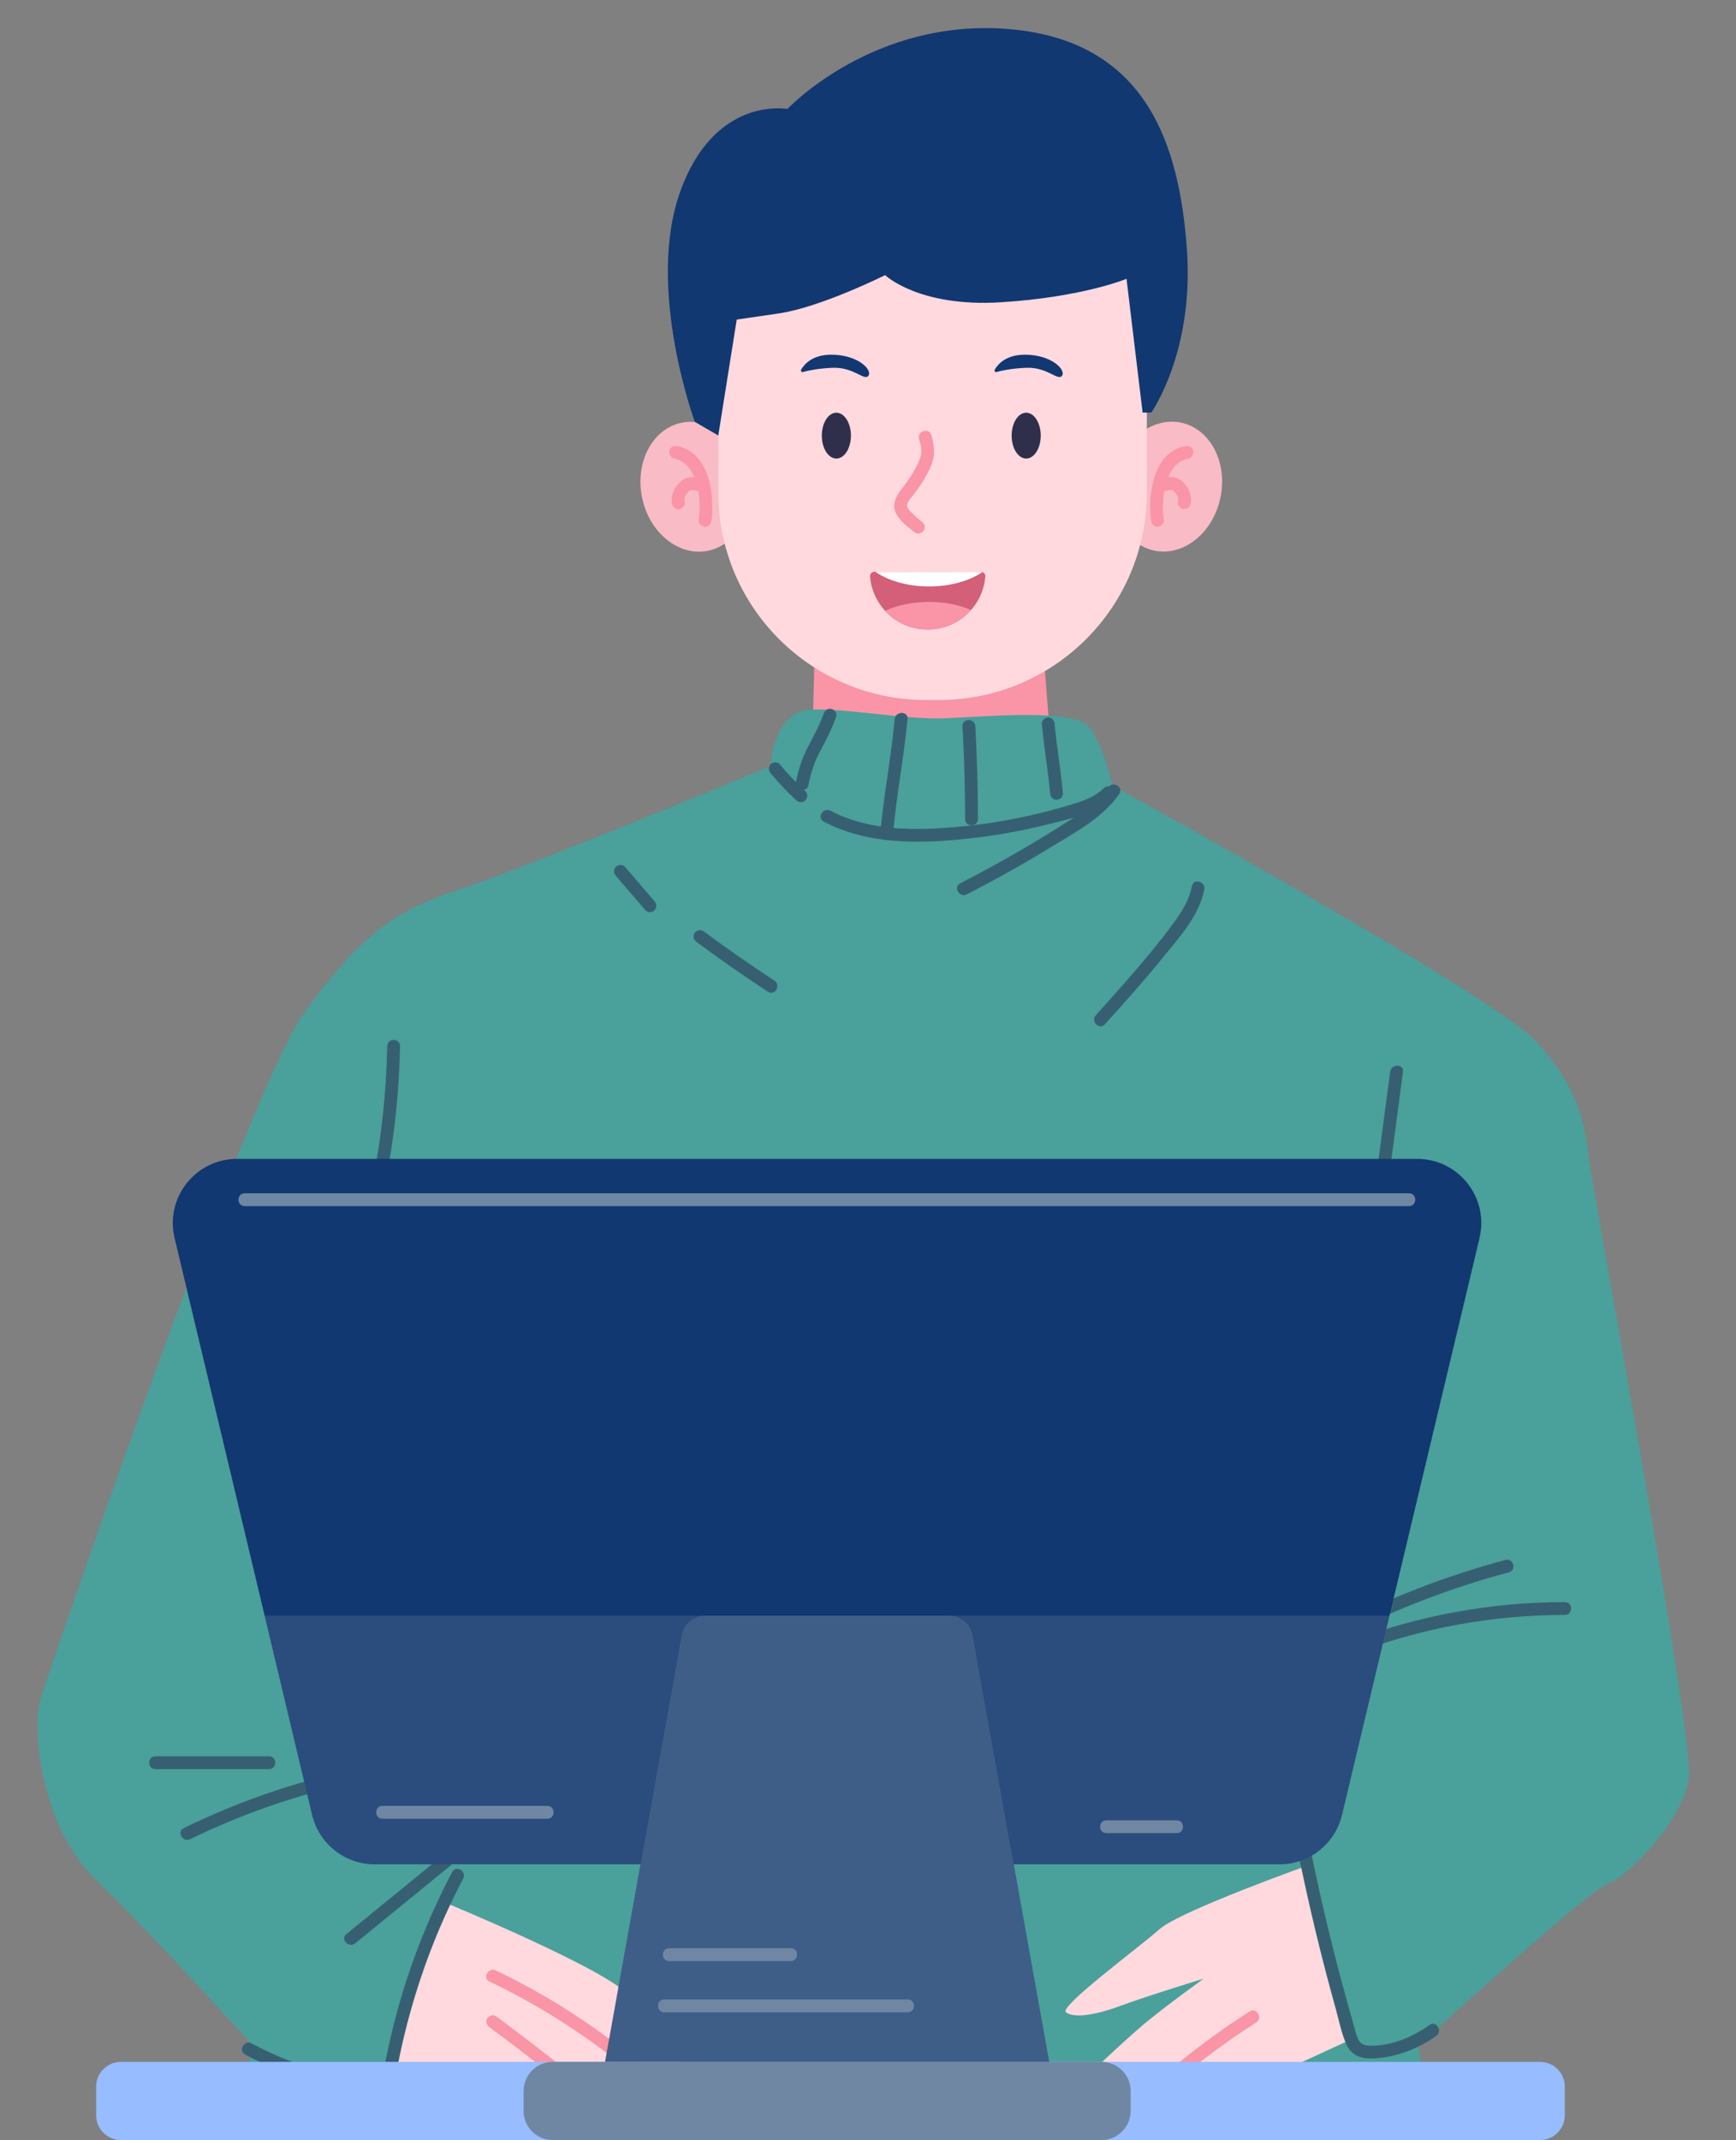 <svg width="185" height="228" viewBox="0 0 185 228" fill="none" xmlns="http://www.w3.org/2000/svg">
<rect x="0" y="0" width="185" height="228" fill="#808080" stroke="none"/>
<g clip-path="url(#clip0_287_1364)">
<path d="M119.034 104.488C105.97 107.706 94.785 112.017 87.913 105.326C81.046 98.628 69.856 93.806 74.168 86.453L86.544 80.295L86.812 69.237H111.183L112.016 80.016L121.266 86.683C121.266 86.683 132.111 101.269 119.04 104.488H119.034Z" fill="#F995A6"/>
<path d="M75.46 58.678C78.565 58.037 80.45 54.464 79.67 50.697C78.89 46.93 75.74 44.396 72.635 45.037C69.53 45.678 67.645 49.251 68.425 53.018C69.205 56.785 72.355 59.319 75.46 58.678Z" fill="#F9BBC6"/>
<path d="M71.82 48.84C73.012 49.059 73.748 50.061 74.113 51.16C74.569 52.532 74.642 54.008 74.46 55.435C74.411 55.799 74.807 56.115 75.141 56.115C75.549 56.115 75.78 55.799 75.822 55.435C76.175 52.666 75.561 48.148 72.179 47.523C71.814 47.456 71.443 47.62 71.34 48.002C71.249 48.336 71.455 48.774 71.82 48.84Z" fill="#F995A6"/>
<path d="M74.88 51.008C74.88 51.008 74.819 51.008 74.795 51.008C74.734 51.002 74.734 51.008 74.795 51.008C74.855 51.014 74.855 51.014 74.795 51.008C74.764 51.008 74.734 50.996 74.709 50.99C74.624 50.972 74.533 50.954 74.448 50.935C74.223 50.887 73.998 50.844 73.767 50.838C73.244 50.814 72.781 51.045 72.41 51.403C71.784 52.004 71.437 52.891 71.638 53.753C71.717 54.099 72.137 54.342 72.477 54.233C72.842 54.117 73.043 53.765 72.958 53.395C72.958 53.37 72.927 53.304 72.933 53.279C72.921 53.316 72.952 53.449 72.946 53.322C72.946 53.249 72.946 53.176 72.946 53.109C72.952 52.97 72.909 53.273 72.946 53.134C72.952 53.103 72.958 53.067 72.97 53.036C72.988 52.964 73.019 52.897 73.037 52.83C72.988 53 73.007 52.903 73.037 52.848C73.049 52.818 73.067 52.788 73.085 52.757C73.122 52.69 73.159 52.63 73.201 52.569C73.213 52.551 73.28 52.447 73.219 52.538C73.159 52.63 73.238 52.52 73.256 52.502C73.305 52.447 73.359 52.393 73.408 52.344C73.438 52.32 73.463 52.296 73.493 52.271C73.554 52.217 73.371 52.344 73.481 52.283C73.481 52.283 73.596 52.211 73.596 52.217C73.505 52.253 73.487 52.259 73.536 52.241C73.554 52.235 73.578 52.229 73.596 52.223C73.627 52.211 73.742 52.211 73.633 52.211C73.517 52.211 73.639 52.211 73.669 52.211C73.749 52.211 73.852 52.241 73.925 52.223C73.87 52.235 73.779 52.198 73.894 52.223C73.931 52.229 73.967 52.235 74.004 52.241C74.083 52.259 74.162 52.277 74.247 52.289C74.46 52.332 74.673 52.368 74.886 52.381C75.245 52.399 75.585 52.053 75.567 51.7C75.549 51.318 75.269 51.039 74.886 51.02L74.88 51.008Z" fill="#F995A6"/>
<path d="M130.061 53.005C130.841 49.238 128.956 45.665 125.85 45.024C122.745 44.383 119.596 46.917 118.816 50.684C118.036 54.451 119.921 58.024 123.026 58.665C126.131 59.306 129.281 56.772 130.061 53.005Z" fill="#F9BBC6"/>
<path d="M126.302 47.523C122.915 48.154 122.307 52.666 122.659 55.435C122.708 55.799 122.939 56.115 123.341 56.115C123.675 56.115 124.07 55.799 124.022 55.435C123.839 54.008 123.912 52.532 124.368 51.16C124.733 50.067 125.469 49.065 126.661 48.84C127.026 48.774 127.233 48.336 127.142 48.002C127.038 47.62 126.667 47.456 126.302 47.523Z" fill="#F995A6"/>
<path d="M123.608 52.374C123.815 52.362 124.022 52.332 124.229 52.289C124.308 52.271 124.387 52.253 124.472 52.241C124.509 52.235 124.545 52.229 124.582 52.217C124.63 52.211 124.77 52.205 124.575 52.217C124.655 52.217 124.734 52.198 124.813 52.205C124.843 52.205 124.892 52.223 124.916 52.211C124.813 52.192 124.782 52.192 124.837 52.205C124.855 52.205 124.88 52.211 124.898 52.217L124.94 52.229C124.995 52.247 124.995 52.247 124.94 52.229C124.886 52.205 124.886 52.205 124.94 52.229C124.959 52.241 124.977 52.253 124.995 52.265C125.08 52.32 125.019 52.302 124.983 52.247C125.007 52.277 125.056 52.308 125.086 52.332C125.135 52.374 125.184 52.423 125.226 52.472C125.251 52.496 125.275 52.551 125.305 52.563C125.244 52.484 125.232 52.466 125.263 52.502C125.275 52.52 125.287 52.532 125.299 52.551C125.336 52.605 125.372 52.66 125.409 52.721C125.427 52.757 125.445 52.794 125.463 52.83L125.482 52.866C125.512 52.933 125.506 52.915 125.457 52.812C125.457 52.866 125.506 52.945 125.518 53C125.53 53.036 125.536 53.079 125.542 53.115C125.567 53.237 125.53 52.982 125.542 53.067C125.542 53.14 125.555 53.206 125.549 53.279C125.549 53.298 125.549 53.316 125.549 53.34C125.549 53.395 125.549 53.364 125.561 53.255C125.549 53.291 125.542 53.334 125.536 53.37C125.457 53.717 125.646 54.13 126.017 54.208C126.37 54.287 126.771 54.105 126.856 53.729C127.057 52.873 126.716 51.98 126.084 51.379C125.713 51.026 125.269 50.802 124.746 50.814C124.509 50.82 124.277 50.869 124.046 50.917C123.961 50.935 123.87 50.954 123.785 50.972C123.748 50.978 123.687 50.972 123.651 50.996C123.76 50.984 123.779 50.978 123.7 50.984C123.669 50.984 123.639 50.984 123.614 50.984C123.256 51.002 122.915 51.288 122.933 51.664C122.952 52.022 123.237 52.362 123.614 52.344L123.608 52.374Z" fill="#F995A6"/>
<path d="M122.215 29.961V52.478C122.215 64.683 112.314 74.575 100.083 74.575H98.69C86.465 74.575 76.552 64.689 76.552 52.478V29.961C76.552 28.559 77.701 27.411 79.106 27.411H119.673C121.078 27.411 122.221 28.559 122.221 29.961H122.215Z" fill="#FFD9DE"/>
<path d="M89.129 48.853C89.986 48.853 90.68 47.76 90.68 46.411C90.68 45.063 89.986 43.97 89.129 43.97C88.272 43.97 87.578 45.063 87.578 46.411C87.578 47.76 88.272 48.853 89.129 48.853Z" fill="#2F2F4B"/>
<path d="M109.358 48.853C110.214 48.853 110.908 47.76 110.908 46.411C110.908 45.063 110.214 43.97 109.358 43.97C108.501 43.97 107.807 45.063 107.807 46.411C107.807 47.76 108.501 48.853 109.358 48.853Z" fill="#2F2F4B"/>
<path d="M97.936 46.739C98.076 47.249 98.24 47.79 98.167 48.33C98.106 48.78 97.912 49.205 97.711 49.605C97.249 50.529 96.665 51.354 96.032 52.168C95.473 52.891 95.022 53.789 95.479 54.688C95.904 55.52 96.786 56.188 97.516 56.747C97.808 56.971 98.282 56.789 98.453 56.504C98.666 56.152 98.501 55.793 98.21 55.569C97.869 55.307 97.553 55.022 97.255 54.718C97.03 54.494 96.622 54.172 96.659 53.82C96.695 53.468 97.03 53.103 97.249 52.83C97.553 52.447 97.851 52.053 98.118 51.646C98.611 50.899 99.067 50.091 99.353 49.241C99.675 48.276 99.523 47.341 99.262 46.381C99.031 45.531 97.711 45.895 97.942 46.745L97.936 46.739Z" fill="#F995A6"/>
<path d="M105.003 61.428C104.894 62.789 104.334 64.028 103.477 64.993C102.351 66.268 100.697 67.07 98.86 67.07C97.024 67.07 95.454 66.305 94.329 65.084C93.423 64.106 92.839 62.831 92.718 61.422C92.693 61.149 92.918 60.912 93.192 60.912H104.529C104.584 60.912 104.638 60.925 104.687 60.943C104.882 61.01 105.021 61.204 105.003 61.422V61.428Z" fill="#D35F78"/>
<path d="M104.687 60.949C103.33 61.884 101.287 62.479 99.006 62.479C96.725 62.479 94.645 61.872 93.289 60.918H104.529C104.583 60.918 104.638 60.931 104.687 60.949Z" fill="white"/>
<path d="M103.476 64.993C102.351 66.268 100.697 67.07 98.86 67.07C97.023 67.07 95.454 66.305 94.329 65.084C95.606 64.483 97.23 64.125 99.006 64.125C100.685 64.125 102.236 64.446 103.476 64.993Z" fill="#F995A6"/>
<path d="M85.577 39.641C85.425 39.683 85.298 39.519 85.377 39.38C85.705 38.809 86.569 37.789 88.594 37.789C91.404 37.789 92.973 39.386 92.553 40.017C92.134 40.649 91.027 39.1 88.746 39.185C87.189 39.246 86.113 39.483 85.584 39.629L85.577 39.641Z" fill="#113870"/>
<path d="M106.207 39.641C106.055 39.683 105.927 39.519 106.007 39.38C106.335 38.809 107.199 37.789 109.224 37.789C112.034 37.789 113.603 39.386 113.183 40.017C112.758 40.649 111.657 39.1 109.376 39.185C107.819 39.246 106.742 39.483 106.213 39.629L106.207 39.641Z" fill="#113870"/>
<path d="M74.046 44.948C74.046 44.948 68.797 30.678 72.489 20.41C76.18 10.141 83.917 11.611 83.917 11.611C83.917 11.611 93.106 1.804 107.703 3.115C122.3 4.427 125.694 15.624 126.484 26.549C127.275 37.479 122.689 43.958 122.689 43.958H121.765L120.05 29.706C120.05 29.706 115.3 31.68 106.596 32.208C97.893 32.736 94.323 29.312 94.323 29.312C94.323 29.312 87.475 32.736 82.992 33.392L78.51 34.048L76.545 46.399L74.04 44.942L74.046 44.948Z" fill="#113870"/>
<path d="M82.099 81.637C82.099 81.637 82.354 75.674 86.538 75.589C90.723 75.504 96.44 76.694 100.788 76.524C105.137 76.354 114.613 75.419 116.151 77.545C117.69 79.676 118.542 83.678 118.542 83.678C118.542 83.678 158.737 105.83 163.518 110.773C168.298 115.716 168.979 120.318 169.32 123.385C169.661 126.452 180.499 184.716 179.988 189.319C179.477 193.922 173.158 200.225 171.284 200.735C169.411 201.245 151.147 217.944 151.147 217.944L152.795 227.994H24.752L26.971 217.956C26.971 217.956 16.219 206.079 10.246 200.286C4.274 194.493 3.331 184.078 4.359 180.842C5.381 177.605 26.29 116.396 32.433 107.876C38.576 99.357 42.335 96.903 49.158 94.687C55.983 92.471 82.099 81.631 82.099 81.631V81.637Z" fill="#4AA09A"/>
<path d="M47.34 202.66C47.34 202.66 65.032 209.953 67.082 212.679C69.131 215.406 74.848 223.075 74.848 223.075L41.58 220.646C41.58 220.646 42.529 212.242 47.34 202.66Z" fill="#FFD9DE"/>
<path d="M139.706 198.622C139.706 198.622 125.797 203.565 123.577 205.526C121.357 207.488 112.824 213.791 113.591 214.386C114.357 214.981 116.406 214.811 119.393 213.706C122.379 212.6 128.266 210.809 128.266 210.809C128.266 210.809 123.997 213.876 121.783 215.752C119.563 217.628 115.385 221.63 115.385 221.63C115.385 221.63 124.429 226.403 124.854 226.148C125.28 225.893 144 217.27 144 217.27L139.706 198.628V198.622Z" fill="#FFD9DE"/>
<path d="M133.175 214.295C128.954 216.985 124.995 220.069 121.364 223.513C120.725 224.12 121.692 225.085 122.331 224.478C125.883 221.114 129.739 218.102 133.862 215.479C134.604 215.005 133.917 213.827 133.169 214.301L133.175 214.295Z" fill="#F995A6"/>
<path d="M52.157 211.107C58.409 214.1 64.199 217.962 69.344 222.602C69.995 223.191 70.968 222.225 70.311 221.636C65.081 216.924 59.2 212.971 52.844 209.929C52.053 209.552 51.36 210.73 52.151 211.107H52.157Z" fill="#F995A6"/>
<path d="M52.157 215.977C54.669 217.835 57.15 219.742 59.595 221.691C59.881 221.922 60.283 221.97 60.562 221.691C60.8 221.454 60.854 220.956 60.562 220.725C58.026 218.703 55.454 216.73 52.85 214.799C52.553 214.58 52.084 214.75 51.914 215.042C51.713 215.388 51.859 215.758 52.157 215.977Z" fill="#F995A6"/>
<path d="M26.12 218.891C28.438 220.136 30.877 221.144 33.401 221.885C34.654 222.249 35.931 222.553 37.22 222.784C37.816 222.893 38.406 222.978 39.008 223.057C39.635 223.142 40.395 223.342 41.021 223.178C42.195 222.875 42.153 221.308 42.329 220.361C42.578 219.049 42.858 217.744 43.18 216.45C43.831 213.815 44.628 211.216 45.565 208.672C46.641 205.745 47.918 202.903 49.36 200.14C49.767 199.363 48.587 198.67 48.18 199.448C45.869 203.862 43.989 208.502 42.609 213.287C41.909 215.716 41.331 218.187 40.888 220.677C40.839 220.944 40.815 221.229 40.748 221.49C40.656 221.855 40.62 221.867 40.218 221.83C39.562 221.77 38.905 221.679 38.254 221.575C37.05 221.381 35.858 221.132 34.684 220.816C31.947 220.094 29.314 219.043 26.814 217.707C26.035 217.288 25.348 218.472 26.12 218.885V218.891Z" fill="#366072"/>
<path d="M48.356 196.715C44.536 199.83 40.723 202.951 36.904 206.067C36.222 206.625 37.195 207.585 37.87 207.032C41.69 203.917 45.503 200.796 49.323 197.681C50.004 197.122 49.031 196.163 48.356 196.715Z" fill="#366072"/>
<path d="M20.264 195.944C26.461 192.92 33.042 190.752 39.817 189.483C40.681 189.319 40.316 188.001 39.452 188.165C32.561 189.459 25.877 191.687 19.576 194.766C18.786 195.154 19.479 196.333 20.27 195.944H20.264Z" fill="#366072"/>
<path d="M16.559 188.481H28.674C29.556 188.481 29.556 187.115 28.674 187.115H16.559C15.677 187.115 15.677 188.481 16.559 188.481Z" fill="#366072"/>
<path d="M138.29 197.134C139.439 202.812 140.789 208.453 142.352 214.034C142.699 215.284 142.954 216.663 143.502 217.847C143.976 218.885 144.901 219.316 146.02 219.31C148.513 219.298 151.037 218.339 153.051 216.912C153.762 216.408 153.081 215.224 152.357 215.734C150.545 217.015 148.167 218.041 145.898 217.944C145.284 217.92 144.901 217.695 144.67 217.106C144.432 216.511 144.293 215.855 144.116 215.242C143.776 214.052 143.441 212.862 143.119 211.665C141.787 206.741 140.619 201.773 139.609 196.776C139.433 195.914 138.113 196.278 138.29 197.14V197.134Z" fill="#366072"/>
<path d="M144.183 176.215C151.39 173.464 159.041 172.049 166.76 172.055C167.641 172.055 167.641 170.689 166.76 170.689C158.932 170.683 151.135 172.11 143.818 174.897C143.003 175.207 143.356 176.53 144.183 176.215Z" fill="#366072"/>
<path d="M142.536 174.606C148.344 171.575 154.468 169.201 160.8 167.513C161.651 167.288 161.286 165.965 160.435 166.195C153.994 167.914 147.754 170.349 141.842 173.427C141.064 173.834 141.751 175.012 142.536 174.606Z" fill="#366072"/>
<path d="M148.143 114.185C147.577 118.448 147.012 122.705 146.452 126.968C146.337 127.836 147.705 127.83 147.821 126.968C148.386 122.705 148.952 118.448 149.511 114.185C149.627 113.317 148.259 113.323 148.143 114.185Z" fill="#366072"/>
<path d="M41.264 111.459C41.173 116.317 40.656 121.144 39.708 125.911C39.537 126.767 40.857 127.138 41.027 126.275C42 121.393 42.536 116.438 42.633 111.459C42.651 110.578 41.283 110.578 41.264 111.459Z" fill="#366072"/>
<path d="M65.634 93.315C66.68 94.535 67.733 95.756 68.779 96.976C69.01 97.249 69.509 97.231 69.746 96.976C70.013 96.685 69.995 96.302 69.746 96.011C68.7 94.79 67.647 93.57 66.601 92.349C66.37 92.076 65.871 92.094 65.634 92.349C65.367 92.641 65.385 93.023 65.634 93.315Z" fill="#366072"/>
<path d="M74.247 100.371C76.728 102.205 79.258 103.966 81.837 105.66C82.573 106.146 83.26 104.961 82.531 104.482C79.952 102.787 77.422 101.026 74.94 99.193C74.642 98.974 74.174 99.144 74.004 99.436C73.803 99.782 73.949 100.152 74.247 100.371Z" fill="#366072"/>
<path d="M127.02 94.408C126.764 95.719 126.12 96.849 125.353 97.93C124.49 99.15 123.559 100.322 122.61 101.482C120.731 103.765 118.754 105.963 116.778 108.162C116.188 108.811 117.155 109.783 117.745 109.127C119.843 106.801 121.941 104.47 123.912 102.034C125.651 99.897 127.798 97.559 128.339 94.766C128.504 93.91 127.184 93.539 127.02 94.401V94.408Z" fill="#366072"/>
<path d="M82.123 82.378C82.969 83.404 83.887 84.37 84.86 85.269C85.122 85.511 85.572 85.548 85.827 85.269C86.07 85.007 86.107 84.564 85.827 84.303C84.854 83.404 83.936 82.433 83.09 81.413C82.859 81.133 82.354 81.158 82.123 81.413C81.856 81.704 81.88 82.087 82.123 82.378Z" fill="#366072"/>
<path d="M87.797 87.546C92.529 90.023 98.082 89.902 103.252 89.337C106.074 89.027 108.877 88.529 111.632 87.837C113.998 87.242 116.796 86.696 118.602 84.941C119.235 84.327 118.268 83.362 117.635 83.975C116.772 84.813 115.671 85.238 114.546 85.597C113.281 85.997 111.997 86.35 110.708 86.659C108.16 87.279 105.569 87.728 102.96 88.001C98.137 88.505 92.9 88.681 88.484 86.368C87.706 85.961 87.013 87.139 87.791 87.546H87.797Z" fill="#366072"/>
<path d="M118.092 83.884C117.27 85.099 116.103 85.991 114.899 86.799C113.579 87.679 112.222 88.517 110.866 89.343C108.081 91.031 105.234 92.616 102.333 94.104C101.549 94.505 102.242 95.683 103.027 95.282C106.098 93.709 109.108 92.021 112.046 90.224C114.607 88.657 117.55 87.115 119.278 84.576C119.77 83.848 118.59 83.162 118.098 83.884H118.092Z" fill="#366072"/>
<path d="M87.785 76.014C87.341 77.247 86.733 78.37 86.124 79.524C85.492 80.727 85.078 81.996 84.823 83.326C84.756 83.69 84.926 84.06 85.303 84.163C85.638 84.255 86.076 84.048 86.143 83.684C86.386 82.403 86.769 81.212 87.383 80.065C88.028 78.856 88.642 77.666 89.105 76.373C89.232 76.026 88.965 75.626 88.624 75.535C88.247 75.431 87.906 75.662 87.785 76.014Z" fill="#366072"/>
<path d="M95.345 76.609C94.962 80.66 94.196 84.655 93.806 88.706C93.721 89.58 95.09 89.574 95.175 88.706C95.558 84.655 96.325 80.66 96.714 76.609C96.799 75.735 95.43 75.741 95.345 76.609Z" fill="#366072"/>
<path d="M102.571 77.374C102.747 80.672 102.844 83.957 102.85 87.26C102.85 88.141 104.219 88.141 104.219 87.26C104.213 83.957 104.115 80.672 103.939 77.374C103.89 76.5 102.522 76.494 102.571 77.374Z" fill="#366072"/>
<path d="M111.024 77.12C111.249 79.615 111.681 82.044 111.912 84.528C111.948 84.898 112.204 85.208 112.593 85.208C112.94 85.208 113.311 84.892 113.274 84.528C113.049 82.032 112.617 79.603 112.386 77.12C112.35 76.749 112.094 76.439 111.705 76.439C111.358 76.439 110.987 76.755 111.024 77.12Z" fill="#366072"/>
<path d="M164.114 219.669H12.886C11.428 219.669 10.246 220.849 10.246 222.304V225.365C10.246 226.82 11.428 228 12.886 228H164.114C165.572 228 166.753 226.82 166.753 225.365V222.304C166.753 220.849 165.572 219.669 164.114 219.669Z" fill="#97BCFF"/>
<path d="M157.673 131.886L148.076 172.122L143.009 193.369C142.273 196.448 139.518 198.622 136.343 198.622H39.932C36.757 198.622 34.008 196.448 33.266 193.363L28.2 172.122L18.603 131.886C17.581 127.593 20.841 123.464 25.268 123.464H151.007C155.429 123.464 158.695 127.587 157.667 131.886H157.673Z" fill="#113870"/>
<g opacity="0.26">
<path d="M148.076 172.128L143.009 193.375C142.274 196.454 139.518 198.628 136.344 198.628H39.932C36.758 198.628 34.008 196.454 33.267 193.369L28.2 172.128H148.07H148.076Z" fill="#6F87A3"/>
</g>
<path d="M111.797 219.669H64.485L72.647 174.205C72.86 173.002 73.912 172.128 75.135 172.128H101.154C102.376 172.128 103.422 173.002 103.641 174.205L111.803 219.669H111.797Z" fill="#113870"/>
<g opacity="0.48">
<path d="M111.797 219.669H64.485L72.647 174.205C72.86 173.002 73.912 172.128 75.135 172.128H101.154C102.376 172.128 103.422 173.002 103.641 174.205L111.803 219.669H111.797Z" fill="#6F87A3"/>
</g>
<path d="M117.38 219.669H58.908C57.191 219.669 55.8 221.058 55.8 222.772V224.897C55.8 226.611 57.191 228 58.908 228H117.38C119.096 228 120.488 226.611 120.488 224.897V222.772C120.488 221.058 119.096 219.669 117.38 219.669Z" fill="#6F87A3"/>
<path d="M70.792 214.386C79.441 214.386 88.089 214.386 96.738 214.386C97.62 214.386 97.62 213.019 96.738 213.019C88.089 213.019 79.441 213.019 70.792 213.019C69.91 213.019 69.91 214.386 70.792 214.386Z" fill="#6F87A3"/>
<path d="M71.303 208.933H84.276C85.158 208.933 85.158 207.566 84.276 207.566H71.303C70.421 207.566 70.421 208.933 71.303 208.933Z" fill="#6F87A3"/>
<path d="M26.077 128.498C42.255 128.498 58.44 128.498 74.618 128.498C90.698 128.498 106.773 128.498 122.854 128.498C131.952 128.498 141.057 128.498 150.156 128.498C151.038 128.498 151.038 127.132 150.156 127.132C133.978 127.132 117.794 127.132 101.615 127.132C85.535 127.132 69.46 127.132 53.379 127.132C44.281 127.132 35.176 127.132 26.077 127.132C25.195 127.132 25.195 128.498 26.077 128.498Z" fill="#6F87A3"/>
<path d="M40.753 193.764C46.61 193.764 52.473 193.764 58.33 193.764C59.212 193.764 59.212 192.398 58.33 192.398C52.473 192.398 46.61 192.398 40.753 192.398C39.871 192.398 39.871 193.764 40.753 193.764Z" fill="#6F87A3"/>
<path d="M117.897 195.3C120.403 195.3 122.902 195.3 125.408 195.3C126.29 195.3 126.29 193.934 125.408 193.934C122.902 193.934 120.403 193.934 117.897 193.934C117.015 193.934 117.015 195.3 117.897 195.3Z" fill="#6F87A3"/>
</g>
<defs>
<clipPath id="clip0_287_1364">
<rect width="176" height="225" fill="white" transform="translate(4 3)"/>
</clipPath>
</defs>
</svg>
